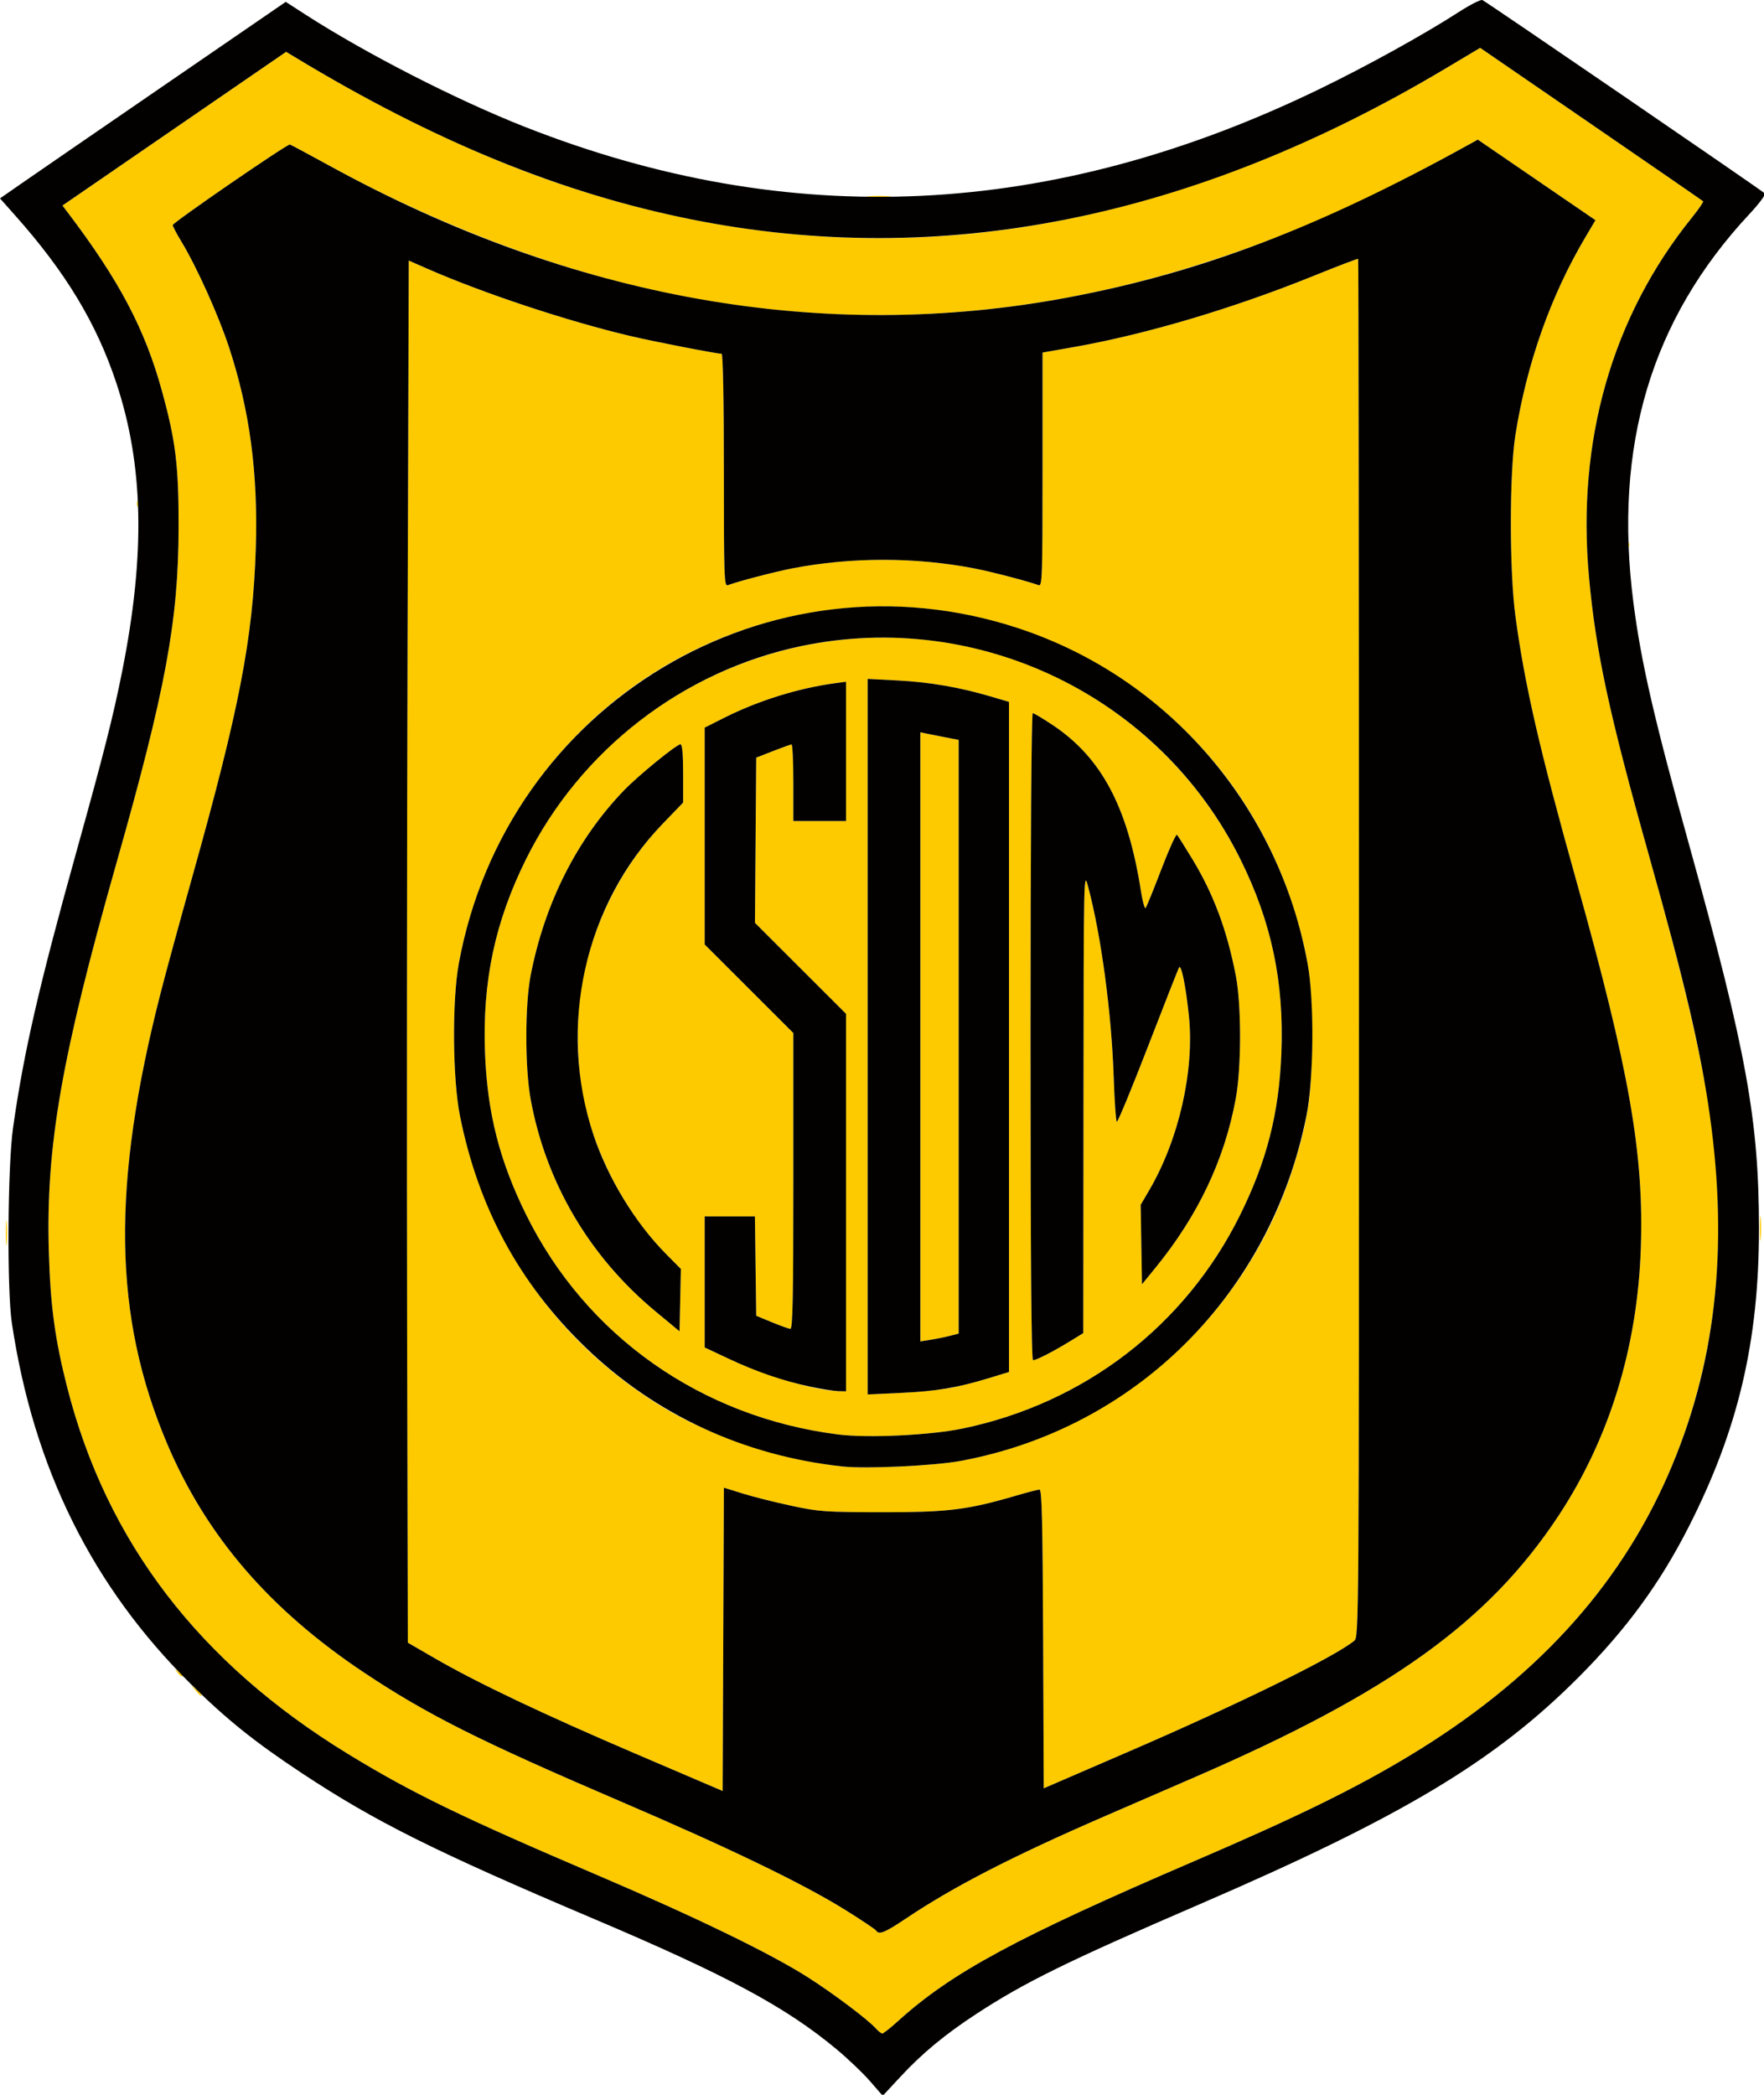 <?xml version="1.0" encoding="UTF-8" standalone="no"?>
<svg
   xmlns:dc="http://purl.org/dc/elements/1.1/"
   xmlns:cc="http://creativecommons.org/ns#"
   xmlns:rdf="http://www.w3.org/1999/02/22-rdf-syntax-ns#"
   xmlns:svg="http://www.w3.org/2000/svg"
   xmlns="http://www.w3.org/2000/svg"
   xmlns:sodipodi="http://sodipodi.sourceforge.net/DTD/sodipodi-0.dtd"
   xmlns:inkscape="http://www.inkscape.org/namespaces/inkscape"
   inkscape:version="1.0 (4035a4fb49, 2020-05-01)"
   sodipodi:docname="DM.svg"
   viewBox="0 0 240 284.993"
   height="284.993"
   width="240"
   id="svg10"
   version="1.1">
  <defs
     id="defs14" />
  <sodipodi:namedview
     inkscape:current-layer="g18"
     inkscape:window-maximized="1"
     inkscape:window-y="-8"
     inkscape:window-x="-8"
     inkscape:cy="150.5479"
     inkscape:cx="116.84264"
     inkscape:zoom="1"
     showgrid="false"
     id="namedview12"
     inkscape:window-height="705"
     inkscape:window-width="1366"
     inkscape:pageshadow="2"
     inkscape:pageopacity="0"
     guidetolerance="10"
     gridtolerance="10"
     objecttolerance="10"
     borderopacity="1"
     bordercolor="#666666"
     pagecolor="#ffffff" />
  <g
     transform="translate(-281.901,-31.587)"
     id="g18"
     inkscape:label="Image"
     inkscape:groupmode="layer">
    <g
       transform="matrix(0.326,0,0,0.326,281.607,31.468)"
       id="g22">
      <path
         id="path26"
         d="M 366.405,846.874 C 363.032,843.11 348.665,832.311 337.935,825.475 322.423,815.591 290.951,800.319 250.5,783.046 193.552,758.729 172.598,748.547 146.037,732.285 84.092,694.36 45.462,643.938 28.981,579.5 23.833,559.372 21.919,545.208 21.274,522.482 20.033,478.738 26.519,441.54 49.516,360.5 c 20.537,-72.368 25.853,-101.08 25.92,-140 0.044,-25.834 -1.191,-35.977 -6.926,-56.878 C 61.389,137.669 50.653,117.346 28.998,88.82 l -2.034,-2.68 46.675,-32.076 46.675,-32.076 3.593,2.175 c 38.985,23.599 77.621,41.99 112.714,53.654 76.432,25.403 151.478,28.762 227.027,10.163 47.154,-11.609 93.974,-31.268 140.421,-58.961 l 14.569,-8.687 46.301,31.788 c 25.466,17.483 46.505,31.991 46.753,32.24 0.249,0.249 -1.85,3.307 -4.663,6.796 C 673.726,132.463 658.898,184.159 664.049,241 c 2.843,31.369 8.408,57.226 25.077,116.5 22.288,79.256 28.871,114.843 28.873,156.076 0.002,36.023 -7.127,70.811 -20.994,102.451 C 676.185,663.53 640.717,702.003 589,733.184 c -22.715,13.695 -46.574,25.377 -89.5,43.822 -74.638,32.071 -101.392,46.52 -123.927,66.928 C 372.496,846.72 369.603,849 369.144,849 c -0.459,0 -1.692,-0.957 -2.739,-2.126 z m 12.383,-45.73 C 398.639,787.799 423.315,775.084 461.5,758.524 472.5,753.753 489.825,746.237 500,741.821 581.245,706.559 622.144,677.142 651.292,633 c 21.243,-32.17 32.96,-70.157 34.392,-111.5 1.371,-39.581 -4.733,-74.355 -27.032,-154 -15.276,-54.563 -21.381,-81.109 -25.297,-110 -2.518,-18.574 -2.534,-59.571 -0.029,-75.464 4.687,-29.742 14.669,-58.054 29.037,-82.357 l 4.388,-7.423 -24.548,-16.808 -24.548,-16.808 -4.077,2.255 C 572.38,83.686 543.612,96.709 508.892,108.289 426.895,135.636 345.425,139.183 263.352,118.979 222.452,108.911 178.612,91.568 138.557,69.611 129.789,64.804 122.291,60.788 121.895,60.686 120.778,60.397 73,93.246 73,94.303 c 0,0.515 1.6,3.569 3.555,6.787 6.371,10.488 15.498,30.73 19.933,44.211 8.642,26.263 12.141,52.472 11.176,83.699 -1.168,37.788 -6.874,67.309 -26.605,137.647 -4.96,17.681 -10.794,39.056 -12.966,47.5 C 47.311,494.969 48.071,549.722 70.716,603 87.084,641.512 113.527,672.197 153,698.486 c 26.142,17.411 48.357,28.567 106.5,53.482 45.623,19.55 76.544,34.478 94.207,45.481 6.714,4.182 12.478,8.042 12.809,8.577 1.172,1.896 3.66,0.906 12.272,-4.883 z M 266.5,732.402 c -38.896,-16.643 -66.488,-29.755 -84.192,-40.009 L 171.116,685.911 170.808,556.205 C 170.639,484.867 170.725,355.088 171,267.807 l 0.5,-158.693 8,3.497 c 23.513,10.277 58.22,21.773 84.462,27.976 9.8,2.317 35.995,7.412 38.104,7.412 0.565,0 0.933,19.18 0.933,48.607 0,44.659 0.133,48.556 1.642,47.977 4.022,-1.543 19.566,-5.601 26.858,-7.012 24.601,-4.758 51.399,-4.758 76,0 7.293,1.41 22.837,5.468 26.858,7.012 1.508,0.579 1.642,-3.337 1.642,-48.227 l 8.5e-4,-48.857 13.249,-2.339 c 29.933,-5.285 66.181,-16.047 99.711,-29.605 10.154,-4.106 18.596,-7.331 18.759,-7.168 0.163,0.163 0.306,129.631 0.317,287.705 0.02,287.258 0.019,287.408 -2.002,289.062 -8.285,6.78 -48.125,26.349 -94.036,46.189 l -35.5,15.341 -0.258,-62.342 c -0.202,-48.882 -0.526,-62.338 -1.5,-62.321 -0.683,0.011 -5.067,1.144 -9.742,2.516 -20.26,5.948 -28.49,6.966 -56,6.926 -23.839,-0.035 -26.314,-0.212 -38,-2.727 -6.875,-1.48 -15.984,-3.776 -20.243,-5.102 l -7.743,-2.412 -0.257,63.292 L 302.5,747.806 Z M 401.767,610.056 C 466.645,598.042 520.189,551.062 540.309,488.5 c 6.502,-20.218 8.132,-31.234 8.137,-55 0.005,-23.621 -1.274,-33.121 -7.018,-52.131 C 512.17,284.533 408.973,230.869 313,262.583 250.568,283.214 204.406,336.761 192.379,402.5 c -2.842,15.534 -2.597,48.114 0.477,63.5 10.253,51.323 39.786,94.044 83.67,121.037 20.954,12.888 49.67,22.462 75.974,25.329 9.759,1.064 38.269,-0.273 49.267,-2.309 z M 350.646,599.013 C 293.622,591.79 245.611,558.01 220.58,507.5 209.398,484.935 204.29,464.936 203.318,439.911 c -1.161,-29.894 4.127,-54.862 17.178,-81.106 33.674,-67.715 109.095,-104.29 183.16,-88.823 49.528,10.343 92.253,43.386 114.849,88.823 13.051,26.244 18.339,51.211 17.178,81.106 -0.972,25.024 -6.08,45.024 -17.262,67.589 -22.868,46.146 -64.947,78.503 -115.807,89.053 -13.508,2.802 -39.538,4.034 -51.966,2.46 z m 47.195,-19.462 c 4.038,-0.818 11.125,-2.641 15.75,-4.051 L 422,572.936 V 433.114 293.291 l -7.47,-2.218 c -12.933,-3.839 -25.599,-6.034 -38.78,-6.719 L 363,283.692 v 149.302 149.302 l 13.75,-0.629 c 7.562,-0.346 17.054,-1.298 21.092,-2.116 z M 385,433.069 V 305.962 l 2.25,0.48 c 1.238,0.264 4.838,0.979 8,1.59 l 5.75,1.11 v 123.891 123.891 l -3.75,0.958 c -2.062,0.527 -5.662,1.259 -8,1.626 L 385,560.176 Z m -31,69.171 V 423.48 L 334.988,404.49 315.977,385.5 l 0.262,-34.474 0.262,-34.474 7,-2.737 c 3.85,-1.505 7.338,-2.754 7.75,-2.776 C 331.663,311.018 332,318.2 332,327 v 16 h 11 11 v -29.061 -29.061 l -4.75,0.643 c -15.22,2.061 -31.922,7.273 -46,14.352 l -8.25,4.149 v 45.249 45.249 L 313.5,413 332,431.48 v 61.76 c 0,48.782 -0.263,61.744 -1.25,61.684 -0.688,-0.042 -4.175,-1.284 -7.75,-2.761 l -6.5,-2.685 -0.27,-20.739 L 315.959,508 H 305.48 295 v 27.349 27.349 l 9.75,4.58 c 15.53,7.295 36.238,13.44 46,13.652 L 354,581 Z m 83.29,63.638 c 2.316,-1.167 6.798,-3.706 9.96,-5.642 l 5.75,-3.52 0.09,-96.608 c 0.09,-96.24 0.097,-96.581 1.958,-89.608 5.426,20.338 9.746,52.508 10.647,79.287 0.338,10.058 0.925,18.479 1.305,18.713 0.379,0.235 6.208,-13.845 12.953,-31.287 6.745,-17.442 12.597,-32.323 13.004,-33.069 0.914,-1.674 2.839,7.715 4.121,20.103 2.374,22.948 -4.177,51.73 -16.6,72.926 l -3.526,6.016 0.274,16.575 0.274,16.575 5.641,-6.919 c 17.735,-21.753 28.762,-44.972 33.477,-70.486 2.399,-12.984 2.415,-39.141 0.031,-51.433 -3.683,-18.993 -9.281,-34.007 -18.101,-48.555 -3.15,-5.195 -6.05,-9.786 -6.445,-10.202 -0.395,-0.417 -3.341,6.108 -6.547,14.5 -3.206,8.392 -6.152,15.619 -6.547,16.061 -0.394,0.442 -1.265,-2.708 -1.935,-7 -5.474,-35.076 -16.409,-55.689 -36.765,-69.303 C 436.197,300.25 432.42,298 431.916,298 431.366,298 431,351.896 431,433 c 0,92.781 0.325,135 1.04,135 0.572,0 2.934,-0.955 5.25,-2.122 z M 278.779,523.595 C 261.05,505.686 247.627,479.171 243.548,454 c -1.751,-10.803 -1.982,-28.166 -0.513,-38.5 3.786,-26.629 16.279,-52.521 34.422,-71.342 L 286,335.296 V 323.148 C 286,314.906 285.643,311 284.889,311 c -1.627,0 -17.557,12.984 -23.525,19.173 -19.692,20.425 -33.152,47.102 -39.013,77.327 -2.381,12.28 -2.383,38.442 -0.002,51.5 6.353,34.856 24.527,65.752 52.151,88.662 l 10,8.293 0.279,-13.009 0.279,-13.009 -6.279,-6.343 z M 82.405,705.75 80.5,703.5 l 2.25,1.905 C 84.864,707.195 85.455,708 84.655,708 c -0.19,0 -1.202,-1.012 -2.25,-2.25 z m -7.533,-7.5 C 73.629,696.664 73.664,696.629 75.25,697.872 76.916,699.179 77.445,700 76.622,700 c -0.208,0 -0.995,-0.787 -1.75,-1.75 z M 3.349,515 c 0,-4.675 0.172,-6.588 0.383,-4.25 0.211,2.337 0.211,6.162 0,8.5 -0.211,2.337 -0.383,0.425 -0.383,-4.25 z M 735.349,513 c 0,-4.675 0.172,-6.588 0.383,-4.25 0.211,2.337 0.211,6.162 0,8.5 -0.211,2.337 -0.383,0.425 -0.383,-4.25 z M 680.079,227.417 c 0.048,-1.165 0.285,-1.402 0.604,-0.604 0.289,0.722 0.253,1.584 -0.079,1.917 -0.332,0.332 -0.569,-0.258 -0.525,-1.312 z m -622,-17 c 0.048,-1.165 0.285,-1.402 0.604,-0.604 0.289,0.722 0.253,1.584 -0.079,1.917 -0.332,0.332 -0.569,-0.258 -0.525,-1.312 z M 363.776,82.267 c 2.352,-0.211 5.952,-0.208 8,0.007 2.048,0.215 0.124,0.388 -4.276,0.384 -4.4,-0.004 -6.076,-0.179 -3.724,-0.391 z"
         style="fill:#fdca00" />
      <path
         id="path24"
         d="m 363.974,868.876 c -2.932,-3.371 -9.219,-9.365 -13.971,-13.32 C 328.785,837.897 304.286,824.731 249,801.277 182.44,773.041 157.585,760.646 127,740.437 107.325,727.436 95.547,717.993 80.642,703.269 39.452,662.58 14.932,613.154 5.848,552.5 3.758,538.543 4.075,487.03 6.35,471 10.836,439.396 17.099,412.148 33.016,355 44.339,314.346 48.142,299.336 51.904,280.444 61.636,231.578 60.86,194.428 49.388,160 41.119,135.183 28.289,113.958 7.277,90.333 L 0.903,83.165 10.201,76.701 C 15.316,73.145 42.147,54.691 69.827,35.69 L 120.153,1.144 128.327,6.415 C 153.726,22.794 191.358,42.052 220,53.327 330.681,96.897 439.781,91.711 551.5,37.57 c 19.825,-9.608 43.563,-22.728 58.186,-32.162 4.711,-3.039 9.159,-5.299 9.883,-5.021 1.355,0.52 116.221,79.156 117.829,80.666 0.512,0.48 -2.192,4.15 -6.297,8.546 -41.13,44.042 -56.924,96.917 -48.494,162.353 3.202,24.854 8.616,48.358 23.391,101.547 23.736,85.449 28.973,114.261 28.993,159.53 0.021,47.124 -8.673,84.002 -29.396,124.69 -11.941,23.446 -25.91,42.536 -45.594,62.311 -35.242,35.404 -73.795,58.505 -159,95.274 -54.612,23.567 -72.425,32.318 -92.5,45.44 -13.176,8.613 -22.621,16.42 -31.736,26.231 l -7.46,8.03 z m 11.599,-24.942 c 22.535,-20.408 49.289,-34.857 123.927,-66.928 42.926,-18.445 66.785,-30.127 89.5,-43.822 51.717,-31.181 87.185,-69.654 108.005,-117.156 19.823,-45.228 25.46,-93.905 17.433,-150.527 -3.822,-26.959 -10.323,-54.697 -25.312,-108 -16.669,-59.274 -22.234,-85.131 -25.077,-116.5 -5.151,-56.841 9.677,-108.537 42.98,-149.845 2.813,-3.489 4.912,-6.548 4.663,-6.796 C 711.444,84.11 690.405,69.603 664.939,52.119 L 618.638,20.332 604.069,29.018 C 498.813,91.775 393.716,112.794 289.5,91.928 235.064,81.03 181.93,59.286 123.907,24.163 l -3.593,-2.175 -46.675,32.076 -46.675,32.076 2.034,2.68 c 21.655,28.525 32.391,48.849 39.512,74.802 5.735,20.901 6.97,31.044 6.926,56.878 -0.067,38.92 -5.383,67.632 -25.92,140 -22.998,81.04 -29.483,118.238 -28.242,161.982 0.645,22.726 2.559,36.89 7.707,57.018 16.48,64.438 55.111,114.86 117.055,152.785 26.561,16.262 47.515,26.444 104.463,50.761 40.451,17.272 71.923,32.544 87.435,42.428 10.729,6.836 25.097,17.636 28.47,21.4 1.048,1.169 2.28,2.126 2.739,2.126 0.459,0 3.352,-2.28 6.429,-5.066 z m -9.057,-37.907 c -0.331,-0.535 -6.095,-4.395 -12.809,-8.577 C 336.044,786.446 305.123,771.519 259.5,751.968 201.357,727.053 179.142,715.897 153,698.486 113.527,672.197 87.084,641.512 70.716,603 48.071,549.722 47.311,494.969 68.094,414.147 c 2.171,-8.444 8.006,-29.819 12.966,-47.5 C 100.791,296.309 106.496,266.788 107.664,229 108.629,197.773 105.13,171.565 96.488,145.301 92.052,131.82 82.926,111.578 76.555,101.09 74.6,97.872 73,94.817 73,94.303 c 0,-1.056 47.778,-33.905 48.895,-33.617 0.396,0.102 7.894,4.119 16.662,8.925 C 239.863,125.145 344.643,143.77 447,124.439 502.336,113.988 551.512,95.229 613.577,60.896 l 4.077,-2.255 24.548,16.808 24.548,16.808 -4.388,7.423 c -14.368,24.303 -24.35,52.614 -29.037,82.357 -2.505,15.893 -2.489,56.89 0.029,75.464 3.916,28.891 10.021,55.437 25.297,110 22.298,79.645 28.402,114.419 27.032,154 -1.432,41.343 -13.149,79.33 -34.392,111.5 -29.148,44.142 -70.047,73.559 -151.292,108.82 -10.175,4.416 -27.5,11.932 -38.5,16.703 -38.185,16.561 -62.861,29.276 -82.712,42.62 -8.612,5.789 -11.1,6.779 -12.272,4.883 z M 310.757,623.634 c 4.258,1.327 13.368,3.623 20.243,5.102 11.686,2.515 14.161,2.693 38,2.727 27.51,0.04 35.74,-0.978 56,-6.926 4.675,-1.372 9.059,-2.505 9.742,-2.516 0.974,-0.016 1.298,13.44 1.5,62.321 L 436.5,746.685 472,731.344 c 45.91,-19.84 85.751,-39.409 94.036,-46.189 2.021,-1.654 2.022,-1.805 2.002,-289.062 -0.011,-158.074 -0.154,-287.541 -0.317,-287.705 -0.163,-0.163 -8.605,3.062 -18.759,7.168 -33.53,13.558 -69.778,24.32 -99.711,29.605 l -13.249,2.339 -8.5e-4,48.857 c -7.9e-4,44.89 -0.134,48.806 -1.642,48.227 -4.022,-1.543 -19.566,-5.601 -26.858,-7.012 -24.601,-4.758 -51.399,-4.758 -76,0 -7.293,1.41 -22.837,5.468 -26.858,7.012 C 303.133,245.163 303,241.266 303,196.607 303,167.18 302.632,148 302.067,148 c -2.109,0 -28.304,-5.096 -38.104,-7.412 C 237.72,134.384 203.013,122.888 179.5,112.611 l -8,-3.497 -0.5,158.693 c -0.275,87.281 -0.361,217.06 -0.192,288.398 l 0.308,129.705 11.192,6.482 c 17.704,10.254 45.297,23.366 84.192,40.009 l 36,15.404 0.257,-63.292 0.257,-63.292 z M 352.5,612.365 C 311.245,607.869 274.304,590.735 245.159,562.579 217.698,536.05 200.509,504.309 192.856,466 189.782,450.614 189.537,418.034 192.379,402.5 212.257,293.845 321.896,228.181 426,262.583 488.432,283.214 534.594,336.761 546.621,402.5 c 2.842,15.534 2.597,48.114 -0.477,63.5 -14.849,74.325 -71.143,130.494 -144.377,144.056 -10.998,2.037 -39.509,3.373 -49.267,2.309 z m 50.112,-15.812 c 50.861,-10.55 92.939,-42.908 115.807,-89.053 11.182,-22.565 16.29,-42.564 17.262,-67.589 1.161,-29.894 -4.127,-54.862 -17.178,-81.106 -33.664,-67.695 -109.098,-104.29 -183.114,-88.833 -49.577,10.353 -92.29,43.377 -114.895,88.833 -13.051,26.244 -18.339,51.211 -17.178,81.106 0.972,25.024 6.08,45.024 17.262,67.589 25.031,50.51 73.042,84.29 130.066,91.513 12.428,1.574 38.458,0.342 51.966,-2.46 z M 363,432.994 V 283.692 l 12.75,0.663 c 13.181,0.685 25.847,2.88 38.78,6.719 L 422,293.291 v 139.822 139.822 l -8.408,2.565 C 400.456,579.507 391.611,580.988 376.75,581.668 L 363,582.297 Z m 34.25,124.887 3.75,-0.958 V 433.032 309.142 l -5.75,-1.11 c -3.163,-0.611 -6.763,-1.326 -8,-1.59 L 385,305.962 V 433.069 560.176 l 4.25,-0.668 c 2.337,-0.368 5.938,-1.1 8,-1.626 z M 339,579.052 c -11.348,-2.413 -22.432,-6.223 -34.25,-11.774 L 295,562.698 V 535.349 508 h 10.48 10.48 l 0.27,20.739 0.27,20.739 6.5,2.685 c 3.575,1.477 7.062,2.719 7.75,2.761 0.987,0.06 1.25,-12.902 1.25,-61.684 V 431.48 L 313.5,413 295,394.52 V 349.271 304.022 l 8.25,-4.149 c 14.078,-7.08 30.78,-12.291 46,-14.352 L 354,284.877 V 313.939 343 h -11 -11 v -16 c 0,-8.8 -0.338,-15.982 -0.75,-15.96 -0.412,0.022 -3.9,1.271 -7.75,2.776 l -7,2.737 -0.262,34.474 L 315.977,385.5 334.988,404.49 354,423.48 V 502.24 581 l -3.25,-0.07 c -1.788,-0.039 -7.075,-0.884 -11.75,-1.877 z M 431,433 c 0,-81.104 0.366,-135 0.916,-135 0.504,0 4.281,2.25 8.393,5.001 20.356,13.615 31.29,34.227 36.765,69.303 0.67,4.292 1.541,7.442 1.935,7 0.394,-0.442 3.34,-7.67 6.547,-16.061 3.206,-8.392 6.153,-14.917 6.547,-14.5 0.395,0.417 3.295,5.008 6.445,10.202 8.821,14.547 14.418,29.562 18.101,48.555 2.384,12.293 2.368,38.45 -0.031,51.433 -4.714,25.514 -15.742,48.733 -33.477,70.486 l -5.641,6.919 -0.274,-16.575 -0.274,-16.575 3.526,-6.016 c 12.423,-21.196 18.974,-49.978 16.6,-72.926 -1.282,-12.388 -3.206,-21.777 -4.121,-20.103 -0.407,0.746 -6.259,15.627 -13.004,33.069 -6.745,17.442 -12.574,31.521 -12.953,31.287 -0.379,-0.235 -0.967,-8.655 -1.305,-18.713 -0.901,-26.779 -5.221,-58.949 -10.647,-79.287 -1.861,-6.973 -1.868,-6.632 -1.958,89.608 L 453,556.716 l -5.75,3.52 C 440.232,564.533 433.44,568 432.04,568 431.325,568 431,525.781 431,433 Z M 274.5,547.662 C 246.875,524.752 228.702,493.856 222.349,459 c -2.38,-13.058 -2.379,-39.22 0.002,-51.5 5.862,-30.225 19.321,-56.902 39.013,-77.327 C 267.332,323.984 283.262,311 284.889,311 285.643,311 286,314.906 286,323.148 v 12.148 l -8.543,8.863 C 244.785,378.05 233.501,428.811 248.594,474 c 6.014,18.007 17.347,36.627 30.185,49.595 l 6.279,6.343 -0.279,13.009 -0.279,13.009 z"
         style="fill:#020100" />
    </g>
  </g>
</svg>
